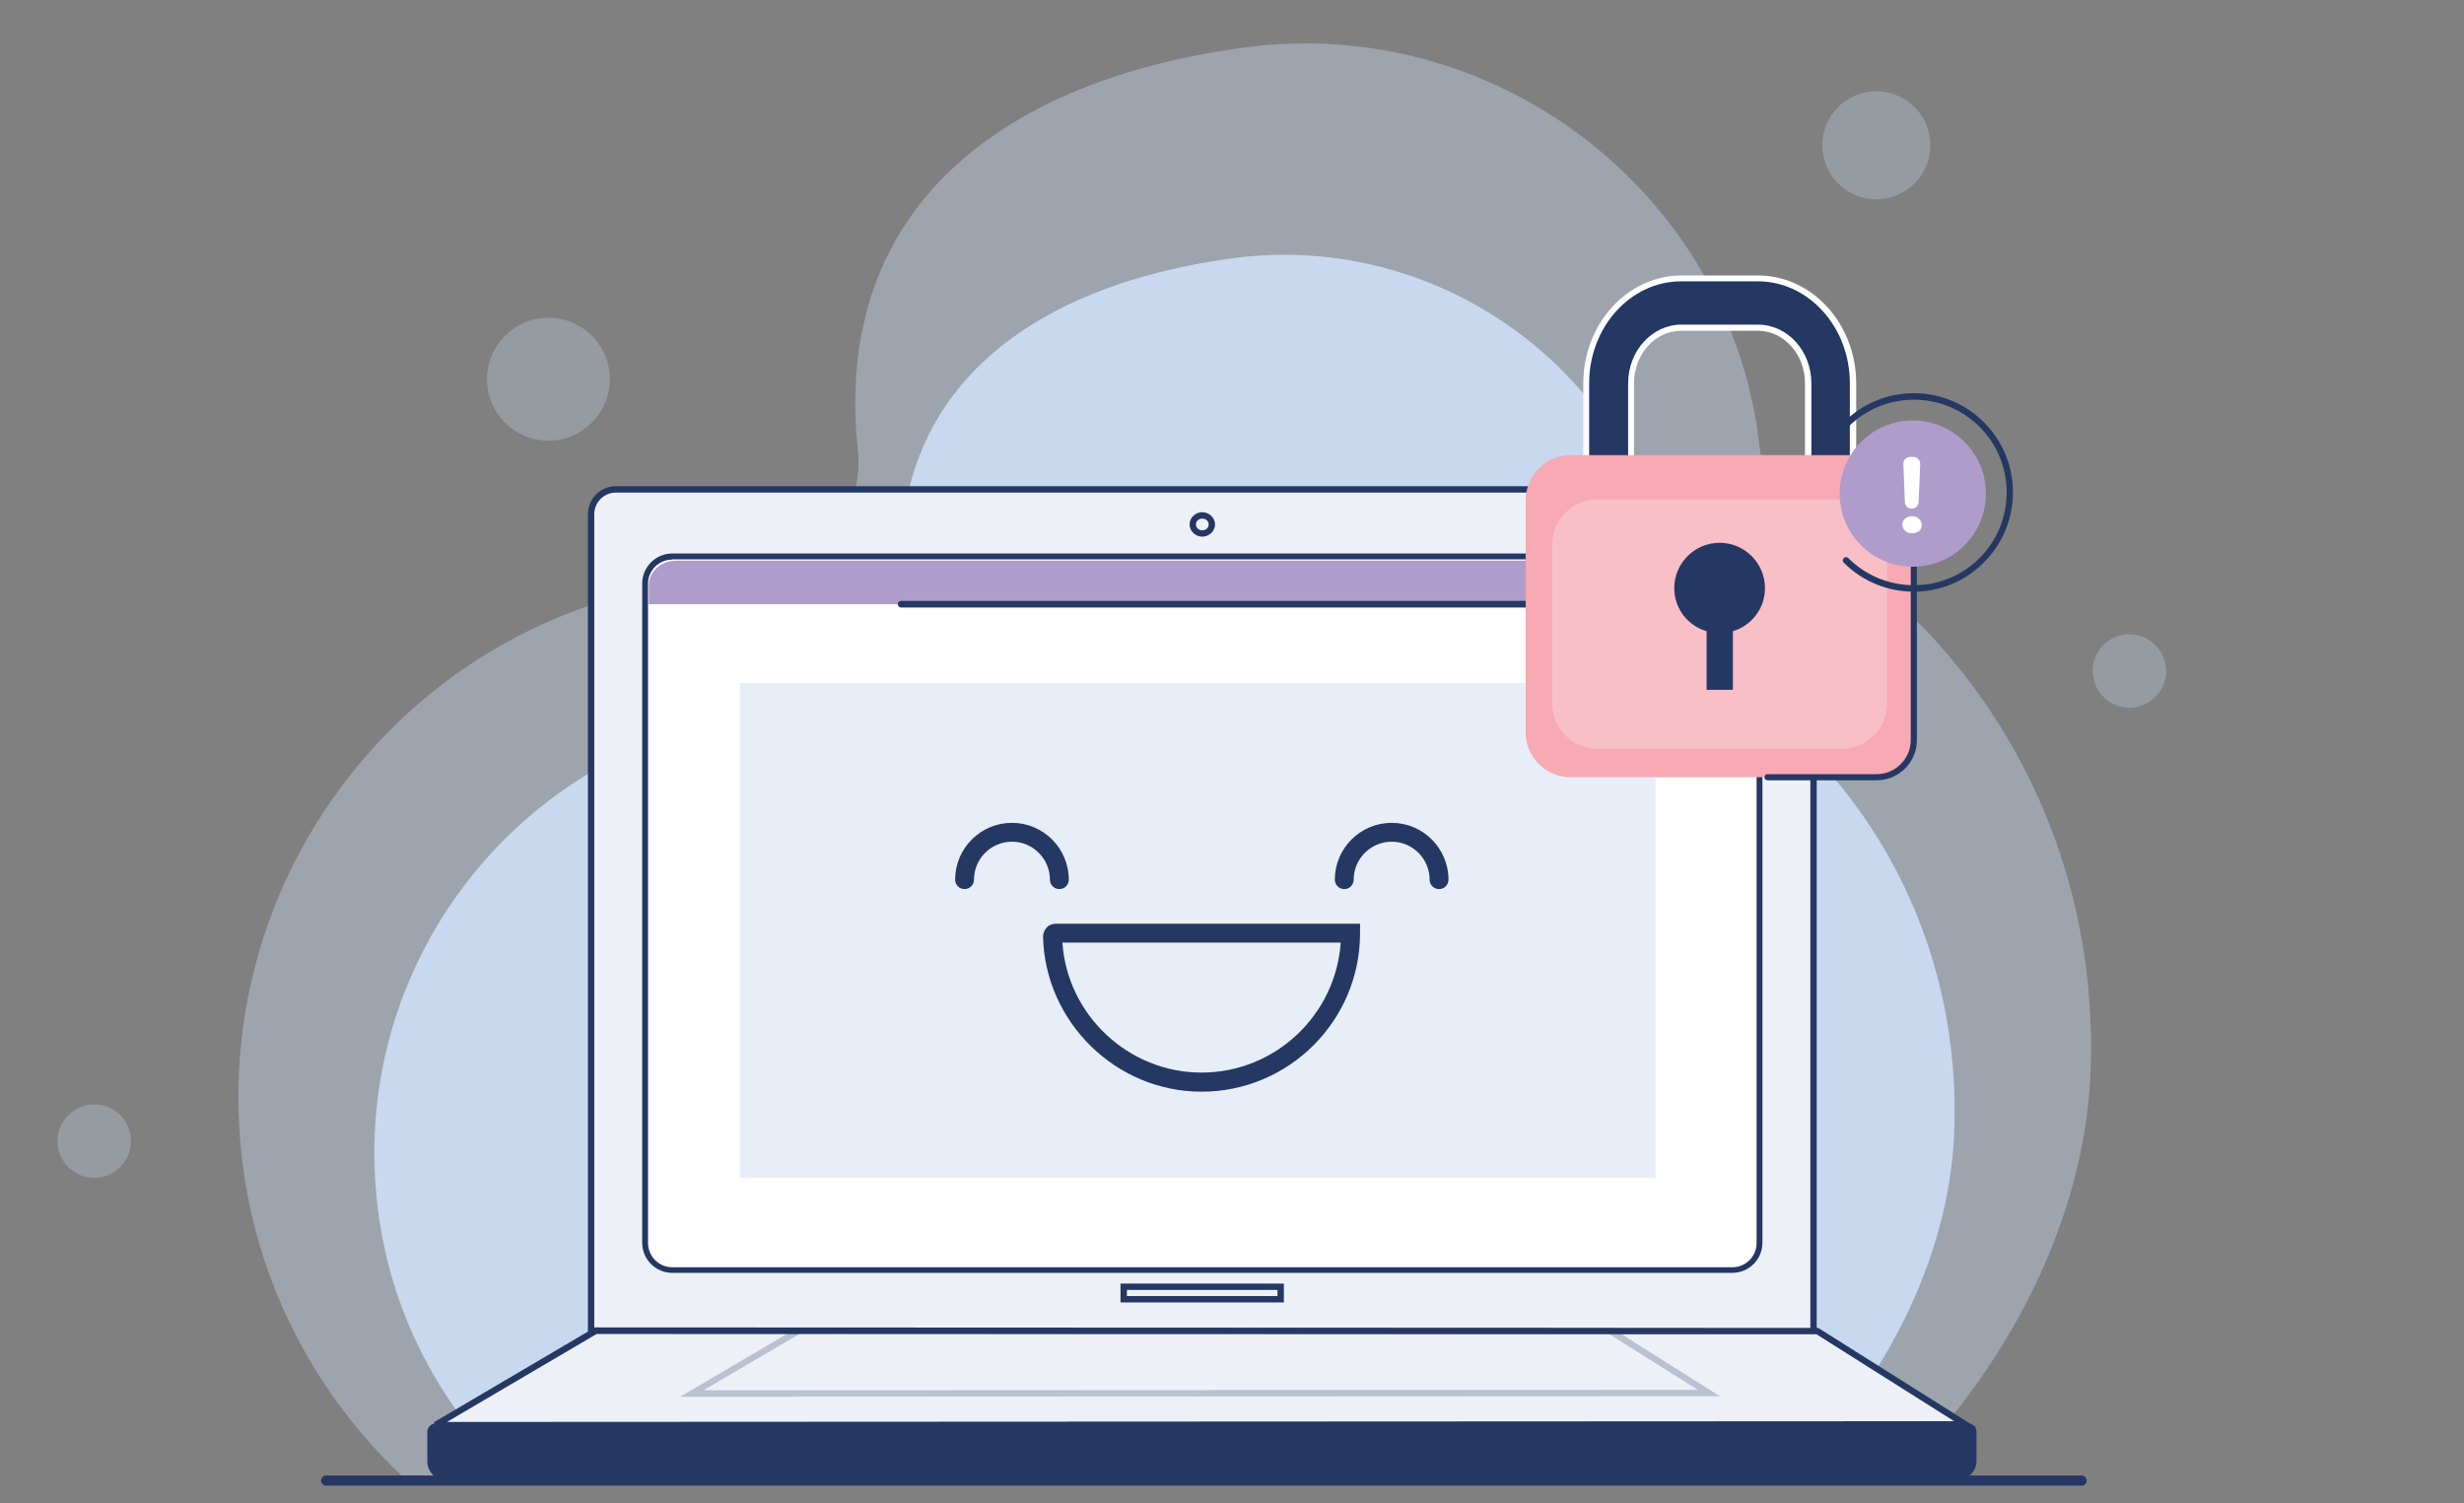 <?xml version="1.0" encoding="utf-8"?>
<!-- Generator: Adobe Illustrator 23.1.0, SVG Export Plug-In . SVG Version: 6.00 Build 0)  -->
<svg version="1.1" id="Layer_1" xmlns="http://www.w3.org/2000/svg" xmlns:xlink="http://www.w3.org/1999/xlink" x="0px" y="0px"
	 viewBox="0 0 966.9 590" style="enable-background:new 0 0 966.9 590;" xml:space="preserve">
<rect x="0" y="0" width="966.9" height="590" fill="#808080" stroke="none"/>
<style type="text/css">
	.st0{opacity:0.41;}
	.st1{fill:#C8D8EF;}
	.st2{opacity:0.31;fill:#C8D8EF;}
	.st3{fill:#EDF1F7;}
	.st4{fill:#253863;}
	.st5{fill:#FFFFFF;}
	.st6{fill:#AF9CCB;}
	.st7{opacity:0.43;fill:#C8D8EF;}
	.st8{opacity:0.26;}
	.st9{fill:#F7A9B4;}
	.st10{opacity:0.25;fill:#FFFFFF;}
</style>
<g>
	<g>
		<g class="st0">
			<g>
				<path class="st1" d="M820.3,421.9c4-89.7-40.4-166.7-107.4-210.1c-12.5-8.1-20.7-21.5-22.4-36.4c-0.1-0.8-0.2-1.6-0.3-2.4
					C677.9,74.5,585.9,5.3,487.9,18.7C394.1,31.4,326.6,81,336.6,176.4c0,0.4,0.1,1.1,0.2,1.9c1.7,26-18.7,47.9-44.6,48.5
					c-5.4,0.1-10.9,0.5-16.4,1.1c-111.9,11.7-193,112.2-181.1,224.4c5.4,51.3,29.7,96.3,65.1,128.8h583.1
					C787,538.6,817.7,479.8,820.3,421.9z"/>
			</g>
		</g>
		<path class="st2" d="M239.3,148.8c0,13.3-10.8,24.1-24.1,24.1s-24.1-10.8-24.1-24.1c0-13.3,10.8-24.1,24.1-24.1
			S239.3,135.5,239.3,148.8z"/>
		<circle class="st2" cx="736.3" cy="57" r="21.2"/>
		<path class="st2" d="M850,263.3c0,8-6.5,14.4-14.4,14.4c-8,0-14.4-6.5-14.4-14.4c0-8,6.5-14.4,14.4-14.4
			C843.5,248.9,850,255.4,850,263.3z"/>
		<path class="st2" d="M51.4,447.8c0,8-6.5,14.4-14.4,14.4c-8,0-14.4-6.5-14.4-14.4c0-8,6.5-14.4,14.4-14.4
			C44.9,433.4,51.4,439.8,51.4,447.8z"/>
		<g>
			<g>
				<g>
					<g>
						<path class="st1" d="M766.8,445.3c3.4-76.5-34.4-142.2-91.6-179.2c-10.7-6.9-17.7-18.4-19.1-31c-0.1-0.7-0.2-1.4-0.2-2.1
							c-10.5-84-89-143-172.6-131.6c-80,10.9-137.5,53.1-129,134.5c0,0.4,0.1,0.9,0.1,1.6c1.5,22.2-15.9,40.8-38.1,41.3
							c-4.6,0.1-9.3,0.4-14,0.9c-95.4,10-164.6,95.7-154.4,191.4c4.6,43.8,25.3,82.1,55.5,109.8h497.3
							C738.5,544.9,764.6,494.7,766.8,445.3z"/>
					</g>
				</g>
			</g>
		</g>
	</g>
	<g>
		<g>
			<g>
				<g>
					<path class="st3" d="M711.6,523.2H232V201.8c0-5.4,4.4-9.7,9.7-9.7h460.2c5.4,0,9.7,4.4,9.7,9.7V523.2z"/>
					<path class="st4" d="M712.9,524.5H230.7V201.8c0-6.1,4.9-11,11-11h460.2c6.1,0,11,4.9,11,11V524.5z M233.2,522h477.2V201.8
						c0-4.7-3.8-8.5-8.5-8.5H241.7c-4.7,0-8.5,3.8-8.5,8.5V522z"/>
				</g>
				<g>
					<rect x="441" y="504.9" class="st3" width="61.6" height="4.9"/>
					<path class="st4" d="M503.8,511.1h-64.1v-7.4h64.1V511.1z M442.2,508.6h59.1v-2.4h-59.1V508.6z"/>
				</g>
				<g>
					<path class="st3" d="M475.5,205.8c0,2-1.7,3.6-3.7,3.6c-2.1,0-3.7-1.6-3.7-3.6c0-2,1.7-3.6,3.7-3.6
						C473.9,202.2,475.5,203.8,475.5,205.8z"/>
					<path class="st4" d="M471.8,210.6c-2.7,0-5-2.2-5-4.8c0-2.6,2.2-4.8,5-4.8c2.7,0,5,2.2,5,4.8
						C476.8,208.4,474.5,210.6,471.8,210.6z M471.8,203.5c-1.4,0-2.5,1-2.5,2.3c0,1.3,1.1,2.3,2.5,2.3c1.4,0,2.5-1,2.5-2.3
						C474.3,204.5,473.2,203.5,471.8,203.5z"/>
				</g>
				<g>
					<path class="st4" d="M762.4,581.4h-582c-6.3,0-11.4-3.4-11.4-7.6v-12c0-1.2,1.4-2.2,3.2-2.2h598.9c1.8,0,3.2,1,3.2,2.2v11.7
						C774.4,577.8,769,581.4,762.4,581.4z"/>
					<path class="st4" d="M762.4,582.6h-582c-7.1,0-12.7-3.9-12.7-8.9v-12c0-1.9,2-3.4,4.5-3.4h598.9c2.5,0,4.5,1.5,4.5,3.4v11.7
						C775.6,578.6,769.8,582.6,762.4,582.6z M172.2,560.8c-1.2,0-2,0.6-2,0.9v12c0,3.5,4.7,6.4,10.2,6.4h582
						c5.8,0,10.7-3.1,10.7-6.7v-11.7c0-0.3-0.8-0.9-2-0.9H172.2z"/>
				</g>
			</g>
			<g>
				<g>
					<g>
						<path class="st5" d="M263.8,498.4h416c5.9,0,10.7-4.8,10.7-10.7V229c0-5.9-4.8-10.7-10.7-10.7h-416c-5.9,0-10.7,4.8-10.7,10.7
							v258.7C253.2,493.6,257.9,498.4,263.8,498.4z"/>
						<path class="st4" d="M679.8,499.5h-416c-6.5,0-11.8-5.3-11.8-11.8V229c0-6.5,5.3-11.8,11.8-11.8h416c6.5,0,11.8,5.3,11.8,11.8
							v258.7C691.6,494.2,686.3,499.5,679.8,499.5z M263.8,219.6c-5.2,0-9.5,4.2-9.5,9.5v258.7c0,5.2,4.2,9.5,9.5,9.5h416
							c5.2,0,9.5-4.2,9.5-9.5V229c0-5.2-4.3-9.5-9.5-9.5H263.8z"/>
					</g>
					<g>
						<path class="st6" d="M688.5,237.1v-7.4c0-5.4-4.7-9.7-10.6-9.7H265.2c-5.8,0-10.6,4.4-10.6,9.7v7.4L688.5,237.1z"/>
						<path class="st5" d="M651.8,229c0,1.4-1.1,2.5-2.5,2.5c-1.4,0-2.5-1.1-2.5-2.5s1.1-2.5,2.5-2.5
							C650.7,226.6,651.8,227.7,651.8,229z"/>
						<circle class="st5" cx="659.2" cy="229" r="2.5"/>
						<circle class="st5" cx="669.1" cy="229" r="2.5"/>
					</g>
				</g>
			</g>
			<rect x="290.4" y="268" class="st7" width="359.3" height="194.2"/>
			<g>
				<path class="st3" d="M233.8,522.3l-62.9,37c0,0,0,0,0,0l600.3-0.3l-58-36.6L233.8,522.3z"/>
				<path class="st4" d="M171.2,560.5h-0.3l0-1.3l-0.6-1.1l63.2-37.2h0.3l479.7,0.2l61.9,39L171.2,560.5z M234.1,523.5L175.4,558
					l591.4-0.3l-54-34.1L234.1,523.5z"/>
			</g>
			<g class="st8">
				<path class="st3" d="M313.3,522.3l-41.8,24.6c0,0,0,0,0,0l399.1-0.2L632,522.4L313.3,522.3z"/>
				<path class="st4" d="M266.9,548.1L313,521l319.4,0.1l42.5,26.8L266.9,548.1z M313.7,523.5L276,545.6l390.2-0.2l-34.6-21.8
					L313.7,523.5z"/>
			</g>
		</g>
		<g>
			<path class="st4" d="M415.7,348.9c-2.1,0-3.7-1.7-3.7-3.7c0-8.2-6.7-14.9-14.9-14.9c-8.2,0-14.9,6.7-14.9,14.9
				c0,2.1-1.7,3.7-3.7,3.7c-2.1,0-3.7-1.7-3.7-3.7c0-12.3,10-22.3,22.3-22.3s22.3,10,22.3,22.3C419.4,347.2,417.8,348.9,415.7,348.9
				z"/>
			<path class="st4" d="M564.7,348.9c-2.1,0-3.7-1.7-3.7-3.7c0-8.2-6.7-14.9-14.9-14.9c-8.2,0-14.9,6.7-14.9,14.9
				c0,2.1-1.7,3.7-3.7,3.7c-2.1,0-3.7-1.7-3.7-3.7c0-12.3,10-22.3,22.3-22.3c12.3,0,22.3,10,22.3,22.3
				C568.4,347.2,566.8,348.9,564.7,348.9z"/>
			<path class="st4" d="M471.5,428.4c-33.6,0-61.4-27.3-62.2-60.8c0-1.3,0.5-2.6,1.4-3.6c0.9-1,2.2-1.5,3.6-1.5h119.4v3.7
				C533.7,400.5,505.8,428.4,471.5,428.4z M416.9,369.9c1.9,28.4,25.9,51,54.6,51c28.9,0,52.7-22.6,54.6-51H416.9z"/>
		</g>
		<path class="st4" d="M688.6,238.4h-335c-0.7,0-1.3-0.6-1.3-1.3c0-0.7,0.6-1.3,1.3-1.3h335c0.7,0,1.3,0.6,1.3,1.3
			C689.9,237.9,689.3,238.4,688.6,238.4z"/>
	</g>
	<g>
		<g>
			<path class="st4" d="M622.5,193.1v-42.6c0-22.7,16.7-41.2,37.3-41.2h30.1c20.6,0,37.3,18.5,37.3,41.2v42.6
				c0,22.7-16.7,41.2-37.3,41.2h-30.1C639.2,234.3,622.5,215.8,622.5,193.1z M659.7,128.6c-10.9,0-19.7,9.8-19.7,21.8v42.6
				c0,12,8.8,21.8,19.7,21.8h30.1c10.9,0,19.7-9.8,19.7-21.8v-42.6c0-12-8.8-21.8-19.7-21.8H659.7z"/>
			<path class="st5" d="M689.9,235.5h-30.1c-21.2,0-38.5-19-38.5-42.4v-42.6c0-23.4,17.3-42.4,38.5-42.4h30.1
				c21.2,0,38.5,19,38.5,42.4v42.6C728.4,216.4,711.1,235.5,689.9,235.5z M659.7,110.4c-19.9,0-36.1,18-36.1,40v42.6
				c0,22.1,16.2,40,36.1,40h30.1c19.9,0,36.1-18,36.1-40v-42.6c0-22.1-16.2-40-36.1-40H659.7z M689.9,216h-30.1
				c-11.5,0-20.9-10.3-20.9-23v-42.6c0-12.7,9.4-23,20.9-23h30.1c11.5,0,20.9,10.3,20.9,23v42.6C710.8,205.7,701.4,216,689.9,216z
				 M659.7,129.8c-10.2,0-18.5,9.2-18.5,20.6v42.6c0,11.4,8.3,20.6,18.5,20.6h30.1c10.2,0,18.5-9.2,18.5-20.6v-42.6
				c0-11.4-8.3-20.6-18.5-20.6H659.7z"/>
		</g>
		<path class="st9" d="M616.4,305h116.9c9.8,0,17.7-7.9,17.7-17.7v-91c0-9.8-7.9-17.7-17.7-17.7H616.4c-9.8,0-17.7,7.9-17.7,17.7v91
			C598.6,297.1,606.6,305,616.4,305z"/>
		<path class="st4" d="M736.4,306.2h-42.8c-0.7,0-1.2-0.5-1.2-1.2s0.5-1.2,1.2-1.2h42.8c7.4,0,13.4-6,13.4-13.4v-84.8
			c0-0.7,0.5-1.2,1.2-1.2s1.2,0.5,1.2,1.2v84.8C752.2,299.2,745.1,306.2,736.4,306.2z"/>
		<path class="st10" d="M626.8,293.8h96c9.8,0,17.7-7.9,17.7-17.7v-62.4c0-9.8-7.9-17.7-17.7-17.7h-96c-9.8,0-17.7,7.9-17.7,17.7
			v62.4C609.1,285.9,617,293.8,626.8,293.8z"/>
		<path class="st4" d="M657,230.8c0-9.8,8-17.8,17.8-17.8c9.8,0,17.8,8,17.8,17.8c0,8-5.3,14.7-12.6,16.9v23h-10.3v-23
			C662.4,245.6,657,238.9,657,230.8z"/>
	</g>
	<path class="st4" d="M816.8,583H128c-1.1,0-2-0.9-2-2c0-1.1,0.9-2,2-2h688.8c1.1,0,2,0.9,2,2C818.8,582.2,817.9,583,816.8,583z"/>
	<g>
		<path class="st6" d="M779.3,193.7c0,15.8-12.8,28.7-28.7,28.7c-15.8,0-28.7-12.8-28.7-28.7c0-15.8,12.8-28.7,28.7-28.7
			C766.5,165,779.3,177.9,779.3,193.7z"/>
		<path class="st4" d="M723.5,220.8c-0.5-0.5-0.5-1.3,0-1.8c0.5-0.5,1.3-0.5,1.8,0c14.2,14.2,37.3,14.2,51.5,0
			c14.2-14.2,14.2-37.3,0-51.5c-14.2-14.2-37.3-14.2-51.5,0c-0.5,0.5-1.3,0.5-1.8,0c-0.5-0.5-0.5-1.3,0-1.8
			c15.2-15.2,39.8-15.2,55,0c15.2,15.2,15.2,39.8,0,55C763.4,236,738.7,236,723.5,220.8z"/>
		<g>
			<g>
				<path class="st5" d="M750.3,209.3c-1.1,0-2-0.3-2.7-1c-0.7-0.7-1.1-1.5-1.1-2.4c0-1,0.4-1.8,1.1-2.4c0.7-0.6,1.6-0.9,2.7-0.9
					c1.1,0,2,0.3,2.7,1c0.7,0.6,1.1,1.4,1.1,2.4c0,1-0.3,1.8-1,2.4C752.3,208.9,751.4,209.3,750.3,209.3z M753.5,182.1l-0.6,14.9
					c-0.1,1.5-1.3,2.6-2.7,2.6l0,0c-1.5,0-2.7-1.2-2.7-2.6l-0.6-14.9c-0.1-1.6,1.2-2.8,2.7-2.8h1.1
					C752.3,179.3,753.6,180.6,753.5,182.1z"/>
			</g>
		</g>
	</g>
</g>
</svg>
